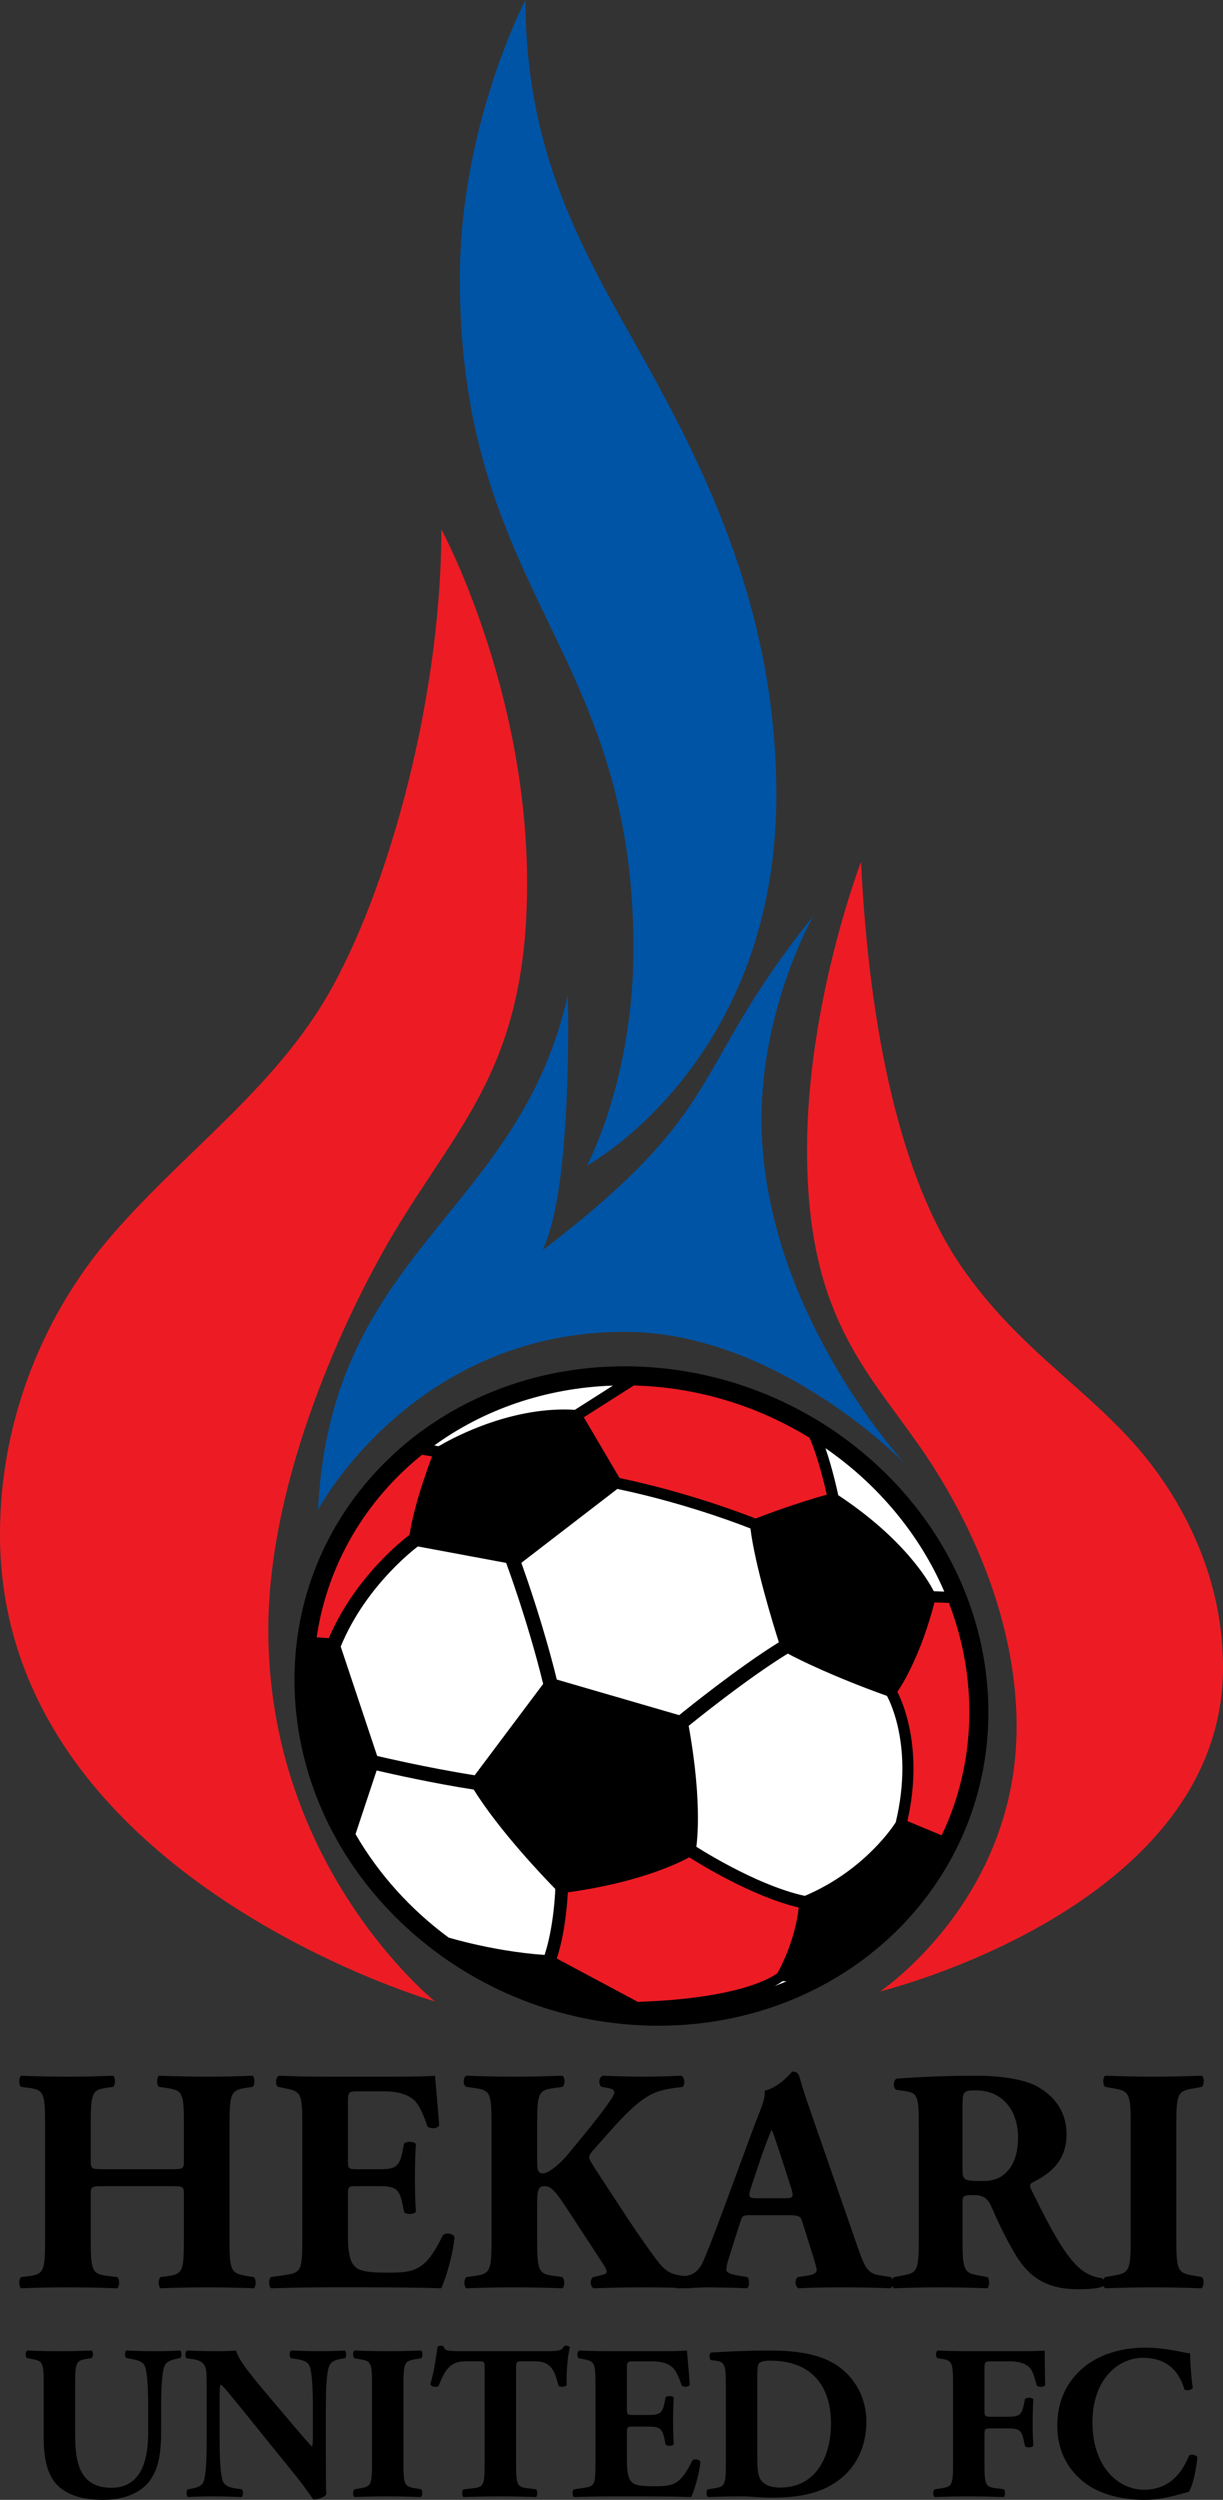 <?xml version="1.0" encoding="utf-8"?>
<!-- Generator: Adobe Illustrator 15.0.0, SVG Export Plug-In . SVG Version: 6.00 Build 0)  -->
<!DOCTYPE svg PUBLIC "-//W3C//DTD SVG 1.1//EN" "http://www.w3.org/Graphics/SVG/1.1/DTD/svg11.dtd">
<svg version="1.1" id="Layer_1" xmlns="http://www.w3.org/2000/svg" xmlns:xlink="http://www.w3.org/1999/xlink" x="0px" y="0px"
	 width="221.214" height="452.052" viewBox="0 0 367.016 750" enable-background="new 0 0 367.016 750" xml:space="preserve">
<rect x="0" y="0" width="367.016" height="750" fill="#333333" stroke="none"/>
<path d="M31.244,655.876c-3.926,0-4.021,0.096-4.021,2.775v13.79c0,8.907,0.574,9.768,4.884,10.342l3.064,0.383
	c0.766,0.575,0.766,2.777,0,3.353c-5.458-0.193-10.246-0.289-14.555-0.289c-4.597,0-9.384,0.096-14.268,0.289
	c-0.766-0.576-0.766-2.778,0-3.353l2.298-0.287c4.405-0.574,4.883-1.531,4.883-10.438v-35.622c0-8.906-0.479-9.863-4.883-10.436
	l-2.298-0.289c-0.766-0.574-0.766-2.775,0-3.351c4.692,0.191,9.671,0.287,14.268,0.287c4.309,0,9.097-0.096,13.311-0.287
	c0.766,0.576,0.766,2.777,0,3.351l-2.011,0.289c-4.118,0.573-4.692,1.53-4.692,10.436v11.108c0,2.777,0.096,2.874,4.021,2.874
	h19.918c4.021,0,4.021-0.097,4.021-2.874v-11.108c0-8.906-0.479-9.672-4.884-10.341l-2.585-0.384c-0.766-0.574-0.766-2.775,0-3.351
	c5.267,0.191,9.959,0.287,14.555,0.287c4.692,0,9.097-0.096,13.502-0.287c0.767,0.576,0.767,2.777,0,3.351l-1.915,0.289
	c-4.405,0.668-4.979,1.53-4.979,10.436v35.622c0,8.907,0.575,9.576,4.979,10.342l2.298,0.383c0.766,0.575,0.766,2.777,0,3.353
	c-4.788-0.193-9.48-0.289-13.885-0.289c-4.788,0-9.48,0.096-14.076,0.289c-0.767-0.576-0.767-2.778,0-3.353l2.106-0.287
	c4.405-0.574,4.884-1.531,4.884-10.438v-13.79c0-2.68,0-2.775-4.021-2.775H31.244z"/>
<path d="M104.409,647.927c0,2.681,0.096,2.874,2.68,2.874h6.608c4.979,0,6.128-0.671,7.086-5.268l0.478-2.395
	c0.671-0.766,3.064-0.766,3.544,0.096c-0.191,3.064-0.289,6.513-0.289,10.15c0,3.64,0.097,7.086,0.289,10.15
	c-0.48,0.862-2.873,0.958-3.544,0.096l-0.478-2.394c-0.958-4.596-2.107-5.361-7.086-5.361h-6.608c-2.584,0-2.68,0.096-2.68,2.967
	v11.396c0,4.404,0.383,7.468,1.531,9.097c1.245,1.723,3.064,2.488,10.056,2.488c8.33,0,11.585-0.286,16.854-11.108
	c0.765-1.053,3.16-0.67,3.543,0.48c-0.383,4.978-2.683,12.734-4.021,15.321c-5.077-0.193-14.268-0.289-22.122-0.289H97.8
	c-4.595,0-9.289,0.096-16.469,0.289c-0.767-0.576-0.767-2.873,0-3.353l4.5-0.668c4.31-0.672,4.882-1.247,4.882-10.056v-35.718
	c0-8.714-0.573-9.287-4.882-10.15l-2.395-0.479c-0.862-0.574-0.766-2.775,0.191-3.351c4.502,0.191,9.193,0.287,13.791,0.287h20.301
	c6.128,0,11.587-0.096,12.831-0.287c0.096,1.533,0.767,8.426,1.246,14.843c-0.385,1.054-2.585,1.244-3.543,0.382
	c-1.053-3.35-2.394-6.224-3.639-7.563c-1.819-1.821-4.692-2.968-9.386-2.968h-7.659c-3.16,0-3.16,0.19-3.16,3.733V647.927z"/>
<path d="M161.196,648.501c0,3.16,0.573,3.543,1.722,3.543c2.011,0,5.842-3.639,7.375-5.554c5.075-6.128,9.766-11.778,12.832-16.279
	c0.862-1.245,1.245-2.107,1.245-2.49c0-0.382-0.383-1.053-1.629-1.244l-2.201-0.384c-1.054-0.669-0.862-2.969,0.383-3.351
	c4.884,0.191,8.425,0.287,11.874,0.287c3.542,0,7.755-0.096,11.588-0.287c1.148,0.382,1.242,2.586,0.478,3.351
	c-3.352,0.384-6.226,0.862-8.235,1.724c-3.831,1.534-7.949,5.171-14.172,12.257l-4.406,4.979c-0.958,1.053-1.245,1.821-1.245,2.203
	c0,0.479,0.576,1.629,3.447,5.937c4.79,7.181,10.439,16.375,16.951,24.993c2.585,3.448,4.404,4.118,7.086,4.5l3.064,0.479
	c0.573,0.862,0.573,2.873-0.289,3.353c-4.787-0.193-9.383-0.289-13.788-0.289c-4.884,0-9.673,0.096-15.036,0.289
	c-1.244-0.384-1.244-2.778-0.191-3.353l2.394-0.573c1.053-0.289,1.629-0.576,1.629-0.958c0-0.384-0.193-1.053-0.768-1.917
	c-0.573-0.861-4.595-7.085-5.554-8.521l-5.074-7.758c-3.447-5.267-5.075-7.563-7.182-7.563c-2.202,0-2.298,1.339-2.298,6.51v10.055
	c0,8.907,0.573,9.768,4.882,10.342l2.682,0.383c0.767,0.671,0.767,2.777,0,3.353c-5.076-0.193-9.864-0.289-14.459-0.289
	c-4.309,0-9.288,0.096-14.364,0.289c-0.767-0.576-0.767-2.778,0-3.353l2.68-0.383c4.311-0.574,4.884-1.435,4.884-10.342v-35.622
	c0-8.906-0.573-9.768-4.884-10.341l-2.68-0.384c-1.053-0.574-1.053-2.775,0-3.351c4.788,0.191,9.575,0.287,14.364,0.287
	c4.595,0,9.383-0.096,14.459-0.287c0.862,0.576,0.862,2.777,0,3.351l-2.682,0.384c-4.309,0.573-4.882,1.435-4.882,10.341V648.501z"
	/>
<path d="M225.357,664.589c-2.299,0-2.585,0.096-3.16,1.915l-3.542,11.108c-0.576,1.917-0.672,2.681-0.672,3.448
	c0,0.575,0.767,1.149,3.448,1.627l2.873,0.479c0.574,0.671,0.766,2.873-0.193,3.353c-3.349-0.193-7.182-0.193-11.204-0.289
	c-3.255,0-5.456,0.289-9.862,0.289c-1.053-0.576-0.957-2.586-0.289-3.353l2.588-0.287c2.295-0.286,4.213-1.053,5.84-4.788
	c1.628-3.829,3.352-8.427,5.937-15.321l8.618-23.365c2.204-6.033,4.022-9.384,3.735-12.161c4.598-1.054,8.139-5.746,8.331-5.746
	c1.245,0,1.819,0.479,2.204,1.915c0.765,2.777,1.915,6.32,4.308,13.12l13.024,37.536c2.01,5.745,2.872,7.948,6.415,8.524
	l3.639,0.573c0.575,0.48,0.767,2.777-0.096,3.353c-4.596-0.193-9.766-0.289-14.747-0.289c-4.788,0-8.521,0.096-12.928,0.289
	c-1.053-0.576-1.245-2.586-0.191-3.353l3.063-0.479c2.204-0.383,2.588-1.052,2.588-1.627c0-0.669-0.673-2.969-1.821-6.512
	l-2.585-8.235c-0.478-1.532-1.245-1.724-4.597-1.724H225.357z M235.603,659.514c2.202,0,2.68-0.288,1.915-2.777l-2.49-7.757
	c-1.34-4.116-2.585-8.043-3.447-10.054c-0.958,2.106-2.49,6.128-3.926,10.533l-2.395,7.182c-0.861,2.585-0.383,2.873,2.011,2.873
	H235.603z"/>
<path d="M275.729,638.544c0-9.577-0.192-10.631-4.213-11.204l-2.586-0.384c-0.956-0.478-0.956-2.873,0.192-3.352
	c7.182-0.479,14.651-0.861,23.749-0.861c8.14,0,15.13,1.245,18.768,3.447c5.555,3.257,8.427,8.044,8.427,14.172
	c0,8.524-5.744,12.161-10.15,14.364c-0.957,0.479-0.957,1.053-0.478,2.107c6.32,12.832,10.245,20.013,14.843,23.939
	c2.489,2.011,4.979,2.585,6.415,2.683c0.863,0.478,0.863,1.914,0.383,2.488c-1.531,0.671-4.595,0.862-7.564,0.862
	c-8.81,0-14.364-3.159-18.577-10.055c-3.064-5.075-5.267-9.768-7.471-14.843c-1.148-2.585-2.68-3.352-5.075-3.352
	c-3.352,0-3.543,0.192-3.543,2.107v11.778c0,8.81,0.575,9.48,4.885,10.246l2.585,0.479c0.671,0.48,0.671,2.777,0,3.353
	c-5.075-0.193-9.48-0.289-14.078-0.289c-4.787,0-9,0.096-13.979,0.289c-0.768-0.576-0.768-2.873,0-3.353l2.584-0.479
	c4.31-0.766,4.884-1.437,4.884-10.246V638.544z M288.847,650.704c0,3.352,0.289,3.639,5.938,3.639c3.448,0,5.458-0.862,7.278-2.681
	c1.628-1.628,3.446-4.692,3.446-10.342c0-8.618-5.075-14.172-12.543-14.172c-3.927,0-4.119,0.289-4.119,4.884V650.704z"/>
<path d="M353.008,672.25c0,9,0.576,9.67,4.981,10.437l2.68,0.479c0.766,0.575,0.672,2.777-0.096,3.353
	c-5.169-0.193-9.863-0.289-14.364-0.289c-4.596,0-9.383,0.096-14.555,0.289c-0.765-0.576-0.765-2.778,0-3.353l2.683-0.479
	c4.405-0.766,4.978-1.437,4.978-10.437v-35.24c0-9.001-0.573-9.67-4.978-10.438l-2.683-0.479c-0.765-0.574-0.765-2.775,0-3.351
	c5.172,0.191,9.959,0.287,14.555,0.287c4.501,0,9.289-0.096,14.459-0.287c0.766,0.576,0.766,2.777,0,3.351l-2.68,0.479
	c-4.405,0.767-4.981,1.436-4.981,10.438V672.25z"/>
<path d="M13.115,714.891c0-6.137-0.396-6.533-3.366-7.126l-1.651-0.33c-0.526-0.397-0.592-1.848,0.134-2.244
	c3.167,0.132,6.466,0.198,9.634,0.198c3.234,0,6.468-0.066,9.635-0.198c0.528,0.396,0.528,1.846,0,2.244l-1.583,0.264
	c-2.97,0.528-3.366,1.056-3.366,7.192v15.245c0,7.72,0.858,16.234,10.89,16.234c8.446,0,11.02-7.392,11.02-16.432v-7.985
	c0-5.346-0.264-10.361-0.99-12.077c-0.594-1.386-2.046-1.782-3.828-2.112l-1.782-0.33c-0.526-0.528-0.396-1.848,0-2.244
	c3.564,0.132,6.138,0.198,8.844,0.198c2.442,0,4.884-0.066,7.392-0.198c0.396,0.396,0.528,1.716,0,2.244l-1.188,0.264
	c-1.716,0.396-2.97,0.792-3.564,2.178c-0.726,1.716-0.99,6.731-0.99,12.077v7.392c0,6.203-0.594,11.876-4.224,15.902
	C41.227,748.349,36.409,750,31.064,750c-5.016,0-9.503-0.793-13.067-3.697c-3.432-2.837-4.882-7.72-4.882-14.914V714.891z"/>
<path d="M97.785,737.724c0,4.291,0,8.447,0.131,10.625c-0.461,0.793-2.309,1.518-3.893,1.518c-0.066,0-2.244-3.366-5.346-7.193
	L73.434,723.8c-3.828-4.686-6.006-7.457-7.193-8.446c-0.33,0.66-0.33,1.78-0.33,4.222v12.805c0,5.343,0.264,10.292,0.988,12.074
	c0.595,1.386,2.113,1.848,3.83,2.112l1.848,0.264c0.528,0.527,0.396,1.914,0,2.312c-3.564-0.132-6.204-0.199-8.843-0.199
	c-2.442,0-4.884,0.067-7.392,0.199c-0.396-0.397-0.528-1.785,0-2.312l1.122-0.198c1.782-0.33,3.102-0.792,3.63-2.178
	c0.726-1.782,0.924-6.731,0.924-12.074v-16.764c0-3.63-0.066-4.686-0.462-5.609c-0.528-1.122-1.452-1.914-3.762-2.244l-1.848-0.264
	c-0.462-0.527-0.396-2.112,0.264-2.31c3.102,0.132,6.401,0.198,9.107,0.198c2.244,0,4.156-0.066,5.543-0.198
	c0.659,2.97,4.95,7.985,10.888,15.047l5.543,6.532c2.904,3.432,4.818,5.742,6.336,7.259c0.264-0.66,0.264-1.782,0.264-2.971v-9.105
	c0-5.346-0.264-10.294-0.99-12.077c-0.596-1.386-2.046-1.848-3.828-2.112l-1.782-0.264c-0.528-0.527-0.396-1.914,0-2.31
	c3.564,0.132,6.138,0.198,8.843,0.198c2.441,0,4.819-0.066,7.391-0.198c0.396,0.396,0.529,1.783,0,2.31l-1.188,0.198
	c-1.715,0.264-2.968,0.792-3.563,2.178c-0.726,1.783-0.99,6.731-0.99,12.077V737.724z"/>
<path d="M121.081,739.309c0,6.203,0.396,6.665,3.432,7.192l1.848,0.33c0.526,0.396,0.462,1.914-0.066,2.312
	c-3.564-0.132-6.798-0.199-9.899-0.199c-3.167,0-6.468,0.067-10.03,0.199c-0.529-0.397-0.529-1.916,0-2.312l1.847-0.33
	c3.036-0.528,3.432-0.99,3.432-7.192v-24.286c0-6.203-0.396-6.665-3.432-7.193l-1.847-0.329c-0.529-0.396-0.529-1.914,0-2.31
	c3.563,0.132,6.864,0.198,10.03,0.198c3.102,0,6.4-0.066,9.965-0.198c0.526,0.396,0.526,1.914,0,2.31l-1.848,0.329
	c-3.036,0.529-3.432,0.991-3.432,7.193V739.309z"/>
<path d="M145.432,710.337c0-1.583,0-1.913-1.584-1.913h-4.09c-4.819,0-6.204,2.64-8.184,7.458c-0.792,0.395-2.046,0.264-2.442-0.594
	c1.386-4.554,1.716-8.646,2.178-11.218c0.264-0.199,0.594-0.332,0.924-0.332s0.66,0.066,0.924,0.264
	c0.33,1.122,0.528,1.386,5.544,1.386h24.549c4.356,0,5.344-0.066,5.938-1.452c0.264-0.132,0.462-0.198,0.858-0.198
	c0.397,0,0.858,0.264,0.991,0.463c-0.661,2.243-1.122,7.588-0.991,11.35c-0.329,0.594-2.112,0.725-2.44,0.198
	c-1.122-4.225-2.047-7.325-6.996-7.325h-3.96c-1.583,0-1.782,0.198-1.782,1.913v29.103c0,6.138,0.396,6.666,3.366,7.062l2.64,0.33
	c0.462,0.396,0.462,1.914,0,2.312c-4.29-0.132-7.589-0.199-10.559-0.199c-3.168,0-6.598,0.067-11.219,0.199
	c-0.527-0.397-0.527-1.916,0-2.312l2.97-0.33c2.971-0.33,3.366-0.924,3.366-7.062V710.337z"/>
<path d="M188.131,722.547c0,1.846,0.066,1.979,1.848,1.979h4.552c3.432,0,4.225-0.46,4.885-3.629l0.329-1.65
	c0.462-0.528,2.112-0.528,2.443,0.066c-0.133,2.112-0.198,4.488-0.198,6.996s0.064,4.884,0.198,6.994
	c-0.331,0.595-1.981,0.661-2.443,0.067l-0.329-1.65c-0.661-3.168-1.454-3.696-4.885-3.696h-4.552c-1.782,0-1.848,0.066-1.848,2.046
	v7.854c0,3.035,0.265,5.146,1.056,6.27c0.859,1.187,2.111,1.715,6.929,1.715c5.741,0,7.986-0.197,11.615-7.654
	c0.525-0.726,2.178-0.463,2.442,0.33c-0.264,3.432-1.849,8.774-2.771,10.559c-3.5-0.132-9.835-0.199-15.245-0.199h-8.58
	c-3.169,0-6.4,0.067-11.35,0.199c-0.53-0.397-0.53-1.981,0-2.312l3.1-0.46c2.97-0.463,3.366-0.859,3.366-6.931v-24.614
	c0-6.006-0.396-6.401-3.366-6.997l-1.65-0.329c-0.592-0.396-0.528-1.914,0.132-2.31c3.102,0.132,6.337,0.198,9.505,0.198h13.99
	c4.224,0,7.987-0.066,8.841-0.198c0.067,1.056,0.531,5.808,0.859,10.228c-0.264,0.727-1.781,0.858-2.442,0.265
	c-0.726-2.31-1.648-4.29-2.508-5.213c-1.252-1.254-3.234-2.046-6.466-2.046h-5.28c-2.178,0-2.178,0.132-2.178,2.574V722.547z"/>
<path d="M217.83,716.078c0-6.269-0.132-7.522-3.167-7.852l-1.254-0.132c-0.661-0.33-0.661-2.245,0.131-2.31
	c5.544-0.33,10.69-0.594,17.687-0.594c5.412,0,10.823,0.528,15.376,2.178c8.644,3.102,13.396,10.889,13.396,19.137
	c0,8.842-4.223,15.97-11.811,19.731c-4.488,2.245-9.901,3.101-16.698,3.101c-3.102,0-6.4-0.395-8.776-0.395
	c-3.168,0-6.533,0.067-10.294,0.199c-0.529-0.397-0.529-1.981,0-2.312l2.046-0.33c2.967-0.462,3.364-0.99,3.364-7.062V716.078z
	 M227.266,736.998c0,3.631,0.133,6.007,1.321,7.392c1.187,1.321,3.101,1.914,5.477,1.914c11.417,0,15.311-10.162,15.311-19.137
	c0-11.878-6.27-18.939-18.214-18.939c-1.783,0-3.036,0.33-3.431,0.859c-0.396,0.526-0.463,1.781-0.463,3.825V736.998z"/>
<path d="M295.44,723.075c0,1.78,0.065,1.979,1.847,1.979h5.082c3.498,0,4.225-0.462,4.882-3.696l0.331-1.583
	c0.46-0.595,2.111-0.529,2.508,0.066c-0.132,2.112-0.198,4.551-0.198,7.06c0,2.443,0.066,4.882,0.198,6.864
	c-0.397,0.593-2.047,0.66-2.508,0.066l-0.331-1.584c-0.657-3.169-1.385-3.696-4.882-3.696h-5.082c-1.782,0-1.847,0.198-1.847,1.98
	v8.908c0,6.138,0.395,6.666,3.366,7.062l2.44,0.33c0.462,0.396,0.462,1.914,0,2.312c-4.093-0.132-7.324-0.199-10.492-0.199
	c-3.036,0-6.335,0.067-10.295,0.199c-0.526-0.397-0.526-1.916,0-2.312l2.178-0.33c2.968-0.462,3.364-0.924,3.364-7.062v-24.549
	c0-6.137-0.396-6.73-3.364-7.192l-1.321-0.198c-0.591-0.396-0.591-2.045,0.133-2.31c2.836,0.132,6.138,0.198,9.305,0.198h13.858
	c4.223,0,7.985-0.066,8.908-0.198c0,1.122,0,5.874,0.132,10.294c-0.263,0.726-1.716,0.792-2.506,0.265
	c-0.726-2.707-1.254-4.29-1.915-5.147c-1.121-1.386-3.099-2.178-6.465-2.178h-5.149c-2.177,0-2.177,0.132-2.177,2.704V723.075z"/>
<path d="M357.144,706.048c0,1.188,0.197,6.467,0.792,10.295c-0.266,0.791-2.047,1.056-2.508,0.462
	c-1.782-6.138-6.006-9.438-12.406-9.438c-7.328,0-15.179,6.269-15.179,19.401c0,13.133,7.589,20.193,15.509,20.193
	c7.984,0,11.68-5.742,13.461-10.228c0.527-0.529,2.111-0.33,2.508,0.462c-0.462,4.882-1.585,8.842-2.508,10.36
	c-3.563,0.99-8.249,2.443-13.397,2.443c-6.467,0-13.066-1.518-17.75-5.017c-4.753-3.629-8.382-9.108-8.382-17.29
	c0-8.05,3.43-13.726,7.985-17.488c4.686-3.893,11.416-5.874,18.28-5.874C350.279,704.331,355.162,705.917,357.144,706.048z"/>
<path fill="#0054A6" d="M176.123,349.704c0,0,56.856-30.81,56.856-111.168c0-58.285-23.804-102.531-43.553-137.531
	C172.765,71.479,157.701,43.237,157.701,0c0,0-19.693,37.363-19.693,83.535c0,94.811,52.091,110.533,52.091,201.056
	C190.1,323.977,176.123,349.704,176.123,349.704z"/>
<path fill="#ED1C24" d="M264.105,597.452c0,0,102.91-25.092,102.91-97.193c0-25.217-10.282-45.648-20.377-59.364
	c-16.607-22.565-39.856-34.108-58.411-61.322c-17.802-26.11-27.368-69.889-29.839-121.026c0,0-16.199,42.244-16.199,86.394
	c0,48.57,16.89,64.98,33.377,88.378c12.731,18.067,29.513,49.471,29.513,84.728C305.08,570.136,264.105,597.452,264.105,597.452z"/>
<path fill="#ED1C24" d="M130.544,600.47c0,0-50.026-40.021-50.026-111.488c0-45.737,23.632-95.188,36.833-117.674
	c19.891-33.885,40.826-50.984,40.826-106.25c0-58.725-25.728-106.245-25.728-106.245c0,52.885-17.392,113.531-36.499,143.709
	c-16.938,26.752-43.001,45.179-63.693,69.617C14.048,393.646,0,424.664,0,460.397C0,562.83,130.544,600.47,130.544,600.47z"/>
<path fill="#0054A6" d="M95.446,452.933c0,0,28.27-53.361,92.003-53.361c46.057,0,84.279,39.703,84.279,39.703
	s-43.197-46.313-43.197-103.546c0-33.708,15.564-60.984,15.564-60.984c-38.08,47.644-24.774,57.172-81.313,100.37
	c9.21-18.422,7.623-76.548,7.623-76.548C155.637,364.475,99.257,375.115,95.446,452.933z"/>
<path d="M296.477,508.68l-2.854,0.15L296.477,508.68c-2.919-54.716-51.716-98.749-109.027-98.768
	c-27.785-0.002-52.563,10.375-70.385,27.339c-17.825,16.952-28.702,40.521-28.695,66.716c0,1.662,0.044,3.333,0.132,5.012
	c2.919,54.719,51.714,98.749,109.029,98.771c0.002,0,0.006,0,0.009,0c27.78,0.001,52.551-10.38,70.372-27.34
	c17.824-16.955,28.701-40.527,28.696-66.722C296.607,512.029,296.563,510.359,296.477,508.68z"/>
<path fill="#FFFFFF" d="M283.376,477.504l-3.146-0.108c-1.798-3.504-9.174-15.909-28.667-28.809
	c-0.445-2.041-1.866-8.35-3.849-14.114C263.435,445.341,275.95,460.262,283.376,477.504z"/>
<path fill="#FFFFFF" d="M268.811,546.708c-0.062,0.096-0.143,0.221-0.256,0.391c-1.876,2.818-10.593,14.723-27.043,21.689
	c-7.439-1.604-15.802-5.394-22.258-8.802c-3.258-1.716-6.038-3.331-7.997-4.516c-0.985-0.594-1.757-1.077-2.284-1.411
	c0.202-1.567,0.471-4.446,0.471-8.697c0-6.214-0.58-15.363-2.777-27.581c1.368-1.106,5.166-4.161,10.019-7.857
	c5.928-4.513,13.397-9.946,19.724-13.82c3.432,1.826,13.354,6.803,29.767,12.694c1.016,1.914,4.623,9.555,4.621,21.759
	C270.795,535.276,270.252,540.683,268.811,546.708z"/>
<path fill="#FFFFFF" d="M234.881,594.349l1.149,0.085c-1.189,0.497-2.39,0.973-3.606,1.425
	C233.628,595.225,234.419,594.695,234.881,594.349z"/>
<path fill="#FFFFFF" d="M113.185,526.811l-10.941-32.82c3.857-9.394,9.713-16.974,14.609-22.185c2.452-2.613,4.66-4.627,6.246-5.985
	c0.793-0.676,1.429-1.189,1.865-1.528c0.19-0.15,0.33-0.257,0.437-0.336l26.496,4.938c0.527,1.43,1.931,5.321,3.713,10.743
	c2.241,6.812,5.053,15.998,7.391,25.562l-20.555,27.407c-7.093-1.106-14.439-2.559-20.07-3.753
	C117.882,527.901,114.503,527.12,113.185,526.811z"/>
<path fill="#FFFFFF" d="M203.824,514.568l-36.729-10.675c-3.802-15.481-8.767-29.796-10.645-35.019l28.812-22.172
	c11.193,2.342,21.323,5.36,28.691,7.813c5.586,1.86,9.561,3.384,11.248,4.049c1.394,11.157,6.787,28.64,8.534,34.145
	C221.71,500.146,206.533,512.368,203.824,514.568z"/>
<path fill="#FFFFFF" d="M172.503,422.97c-1.089-0.07-2.174-0.108-3.246-0.108c-18.268,0.029-34.483,9.162-37.621,11.019
	l-1.331-0.214c14.8-10.709,33.246-17.279,53.635-17.97L172.503,422.97z"/>
<path fill="#FFFFFF" d="M106.69,550.265l6.337-19.09c4.222,0.979,17.012,3.855,29.135,5.726
	c7.741,12.447,21.195,26.461,24.478,29.82c-0.039,1-0.167,3.539-0.546,6.797c-0.449,3.882-1.271,8.736-2.667,12.992
	c-8.282-0.577-16.161-2.062-22.058-3.45c-2.702-0.636-4.987-1.249-6.712-1.74C123.25,572.915,113.67,562.326,106.69,550.265z"/>
<path fill="#ED1C24" d="M234.106,590.464c-0.373,0.731-0.65,1.233-0.795,1.49c-1.21,0.963-10.728,7.605-41.896,8.636l-24.327-12.998
	c2.491-7.685,3.147-16.51,3.319-19.862c21.077-2.909,32.875-8.568,36.438-10.513c3.554,2.254,18.907,11.728,32.85,15.066
	c-0.574,5.173-2.063,9.939-3.483,13.497C235.427,587.755,234.666,589.359,234.106,590.464z"/>
<path fill="#ED1C24" d="M246.468,441.821c0.743,2.715,1.31,5.117,1.645,6.591c-9.796,2.734-18.948,6.23-21.367,7.175
	c-3.383-1.345-20.273-7.854-40.824-12.157L175.2,425.206l15.007-9.541c19.208,0.494,37.313,6.212,52.734,15.697
	C244.273,434.386,245.524,438.353,246.468,441.821z"/>
<path fill="#ED1C24" d="M126.648,436.458l3.022,0.481c-1.623,4.254-5.397,14.712-6.776,23.538
	c-1.853,1.4-16.333,12.614-24.229,30.984l-3.642-0.235C98.261,469.267,109.764,450.032,126.648,436.458z"/>
<path fill="#ED1C24" d="M282.598,550.636l-10.286-4.282c1.308-5.833,1.819-11.125,1.819-15.798
	c-0.001-12.285-3.471-20.306-4.838-22.991c1.814-2.65,7.043-11.196,11.152-26.825l4.312,0.147c3.418,8.873,5.507,18.311,6.011,28.09
	c0.083,1.581,0.123,3.15,0.123,4.709C290.888,526.917,287.935,539.422,282.598,550.636z"/>
</svg>
